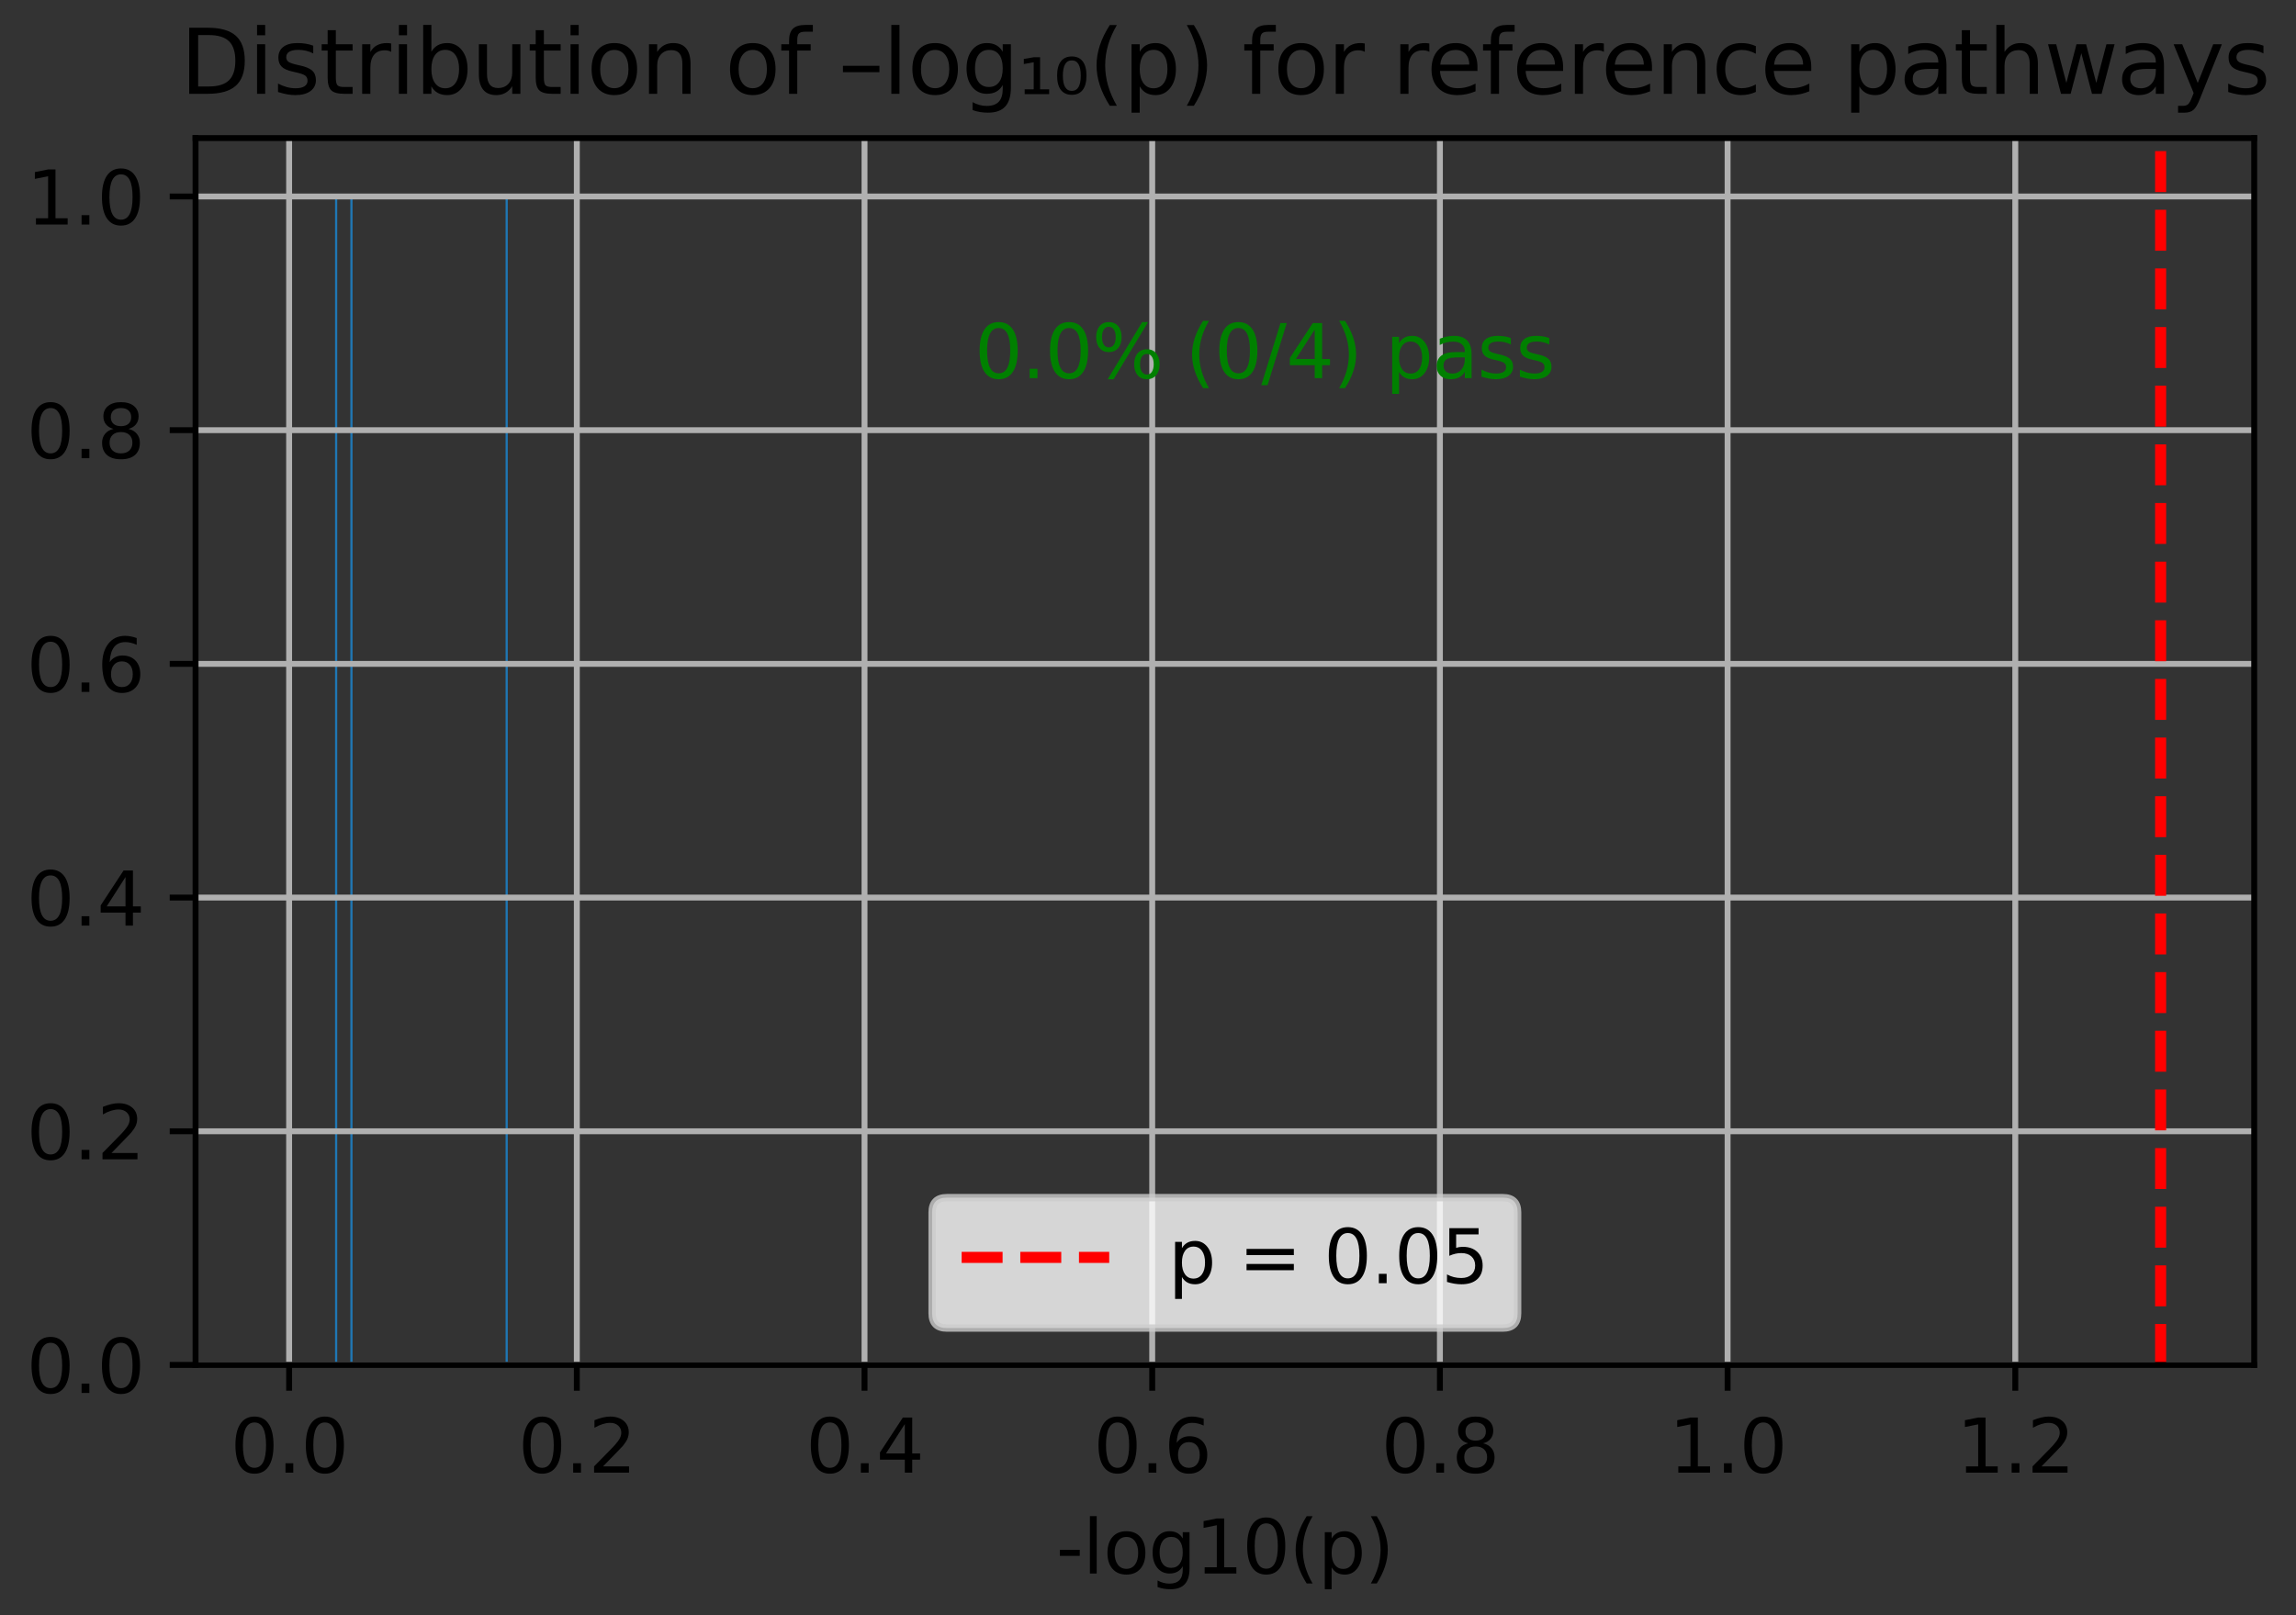 <?xml version="1.0" encoding="utf-8" standalone="no"?>
<!DOCTYPE svg PUBLIC "-//W3C//DTD SVG 1.1//EN"
  "http://www.w3.org/Graphics/SVG/1.1/DTD/svg11.dtd">
<svg xmlns:xlink="http://www.w3.org/1999/xlink" width="311.168pt" height="218.994pt" viewBox="0 0 311.168 218.994" xmlns="http://www.w3.org/2000/svg" version="1.1">
 <rect x="0" y="0" width="311.168" height="218.994" fill="#333333" stroke="none"/>
 <defs>
  <style type="text/css">*{stroke-linejoin: round; stroke-linecap: butt}</style>
 </defs>
 <g id="figure_1">
  <g id="patch_1">
   <path d="M 0 218.994 
L 311.168 218.994 
L 311.168 0 
L 0 0 
L 0 218.994 
z
" style="fill: none"/>
  </g>
  <g id="axes_1">
   <g id="patch_2">
    <path d="M 26.503 185.038 
L 305.503 185.038 
L 305.503 18.718 
L 26.503 18.718 
L 26.503 185.038 
z
" style="fill: none"/>
   </g>
   <g id="patch_3">
    <path d="M 39.185 185.038 
L 39.481 185.038 
L 39.481 26.638 
L 39.185 26.638 
z
" clip-path="url(#p45708031c5)" style="fill: #1f77b4"/>
   </g>
   <g id="patch_4">
    <path d="M 39.481 185.038 
L 39.778 185.038 
L 39.778 185.038 
L 39.481 185.038 
z
" clip-path="url(#p45708031c5)" style="fill: #1f77b4"/>
   </g>
   <g id="patch_5">
    <path d="M 39.778 185.038 
L 40.074 185.038 
L 40.074 185.038 
L 39.778 185.038 
z
" clip-path="url(#p45708031c5)" style="fill: #1f77b4"/>
   </g>
   <g id="patch_6">
    <path d="M 40.074 185.038 
L 40.37 185.038 
L 40.37 185.038 
L 40.074 185.038 
z
" clip-path="url(#p45708031c5)" style="fill: #1f77b4"/>
   </g>
   <g id="patch_7">
    <path d="M 40.37 185.038 
L 40.667 185.038 
L 40.667 185.038 
L 40.37 185.038 
z
" clip-path="url(#p45708031c5)" style="fill: #1f77b4"/>
   </g>
   <g id="patch_8">
    <path d="M 40.667 185.038 
L 40.963 185.038 
L 40.963 185.038 
L 40.667 185.038 
z
" clip-path="url(#p45708031c5)" style="fill: #1f77b4"/>
   </g>
   <g id="patch_9">
    <path d="M 40.963 185.038 
L 41.259 185.038 
L 41.259 185.038 
L 40.963 185.038 
z
" clip-path="url(#p45708031c5)" style="fill: #1f77b4"/>
   </g>
   <g id="patch_10">
    <path d="M 41.259 185.038 
L 41.556 185.038 
L 41.556 185.038 
L 41.259 185.038 
z
" clip-path="url(#p45708031c5)" style="fill: #1f77b4"/>
   </g>
   <g id="patch_11">
    <path d="M 41.556 185.038 
L 41.852 185.038 
L 41.852 185.038 
L 41.556 185.038 
z
" clip-path="url(#p45708031c5)" style="fill: #1f77b4"/>
   </g>
   <g id="patch_12">
    <path d="M 41.852 185.038 
L 42.148 185.038 
L 42.148 185.038 
L 41.852 185.038 
z
" clip-path="url(#p45708031c5)" style="fill: #1f77b4"/>
   </g>
   <g id="patch_13">
    <path d="M 42.148 185.038 
L 42.445 185.038 
L 42.445 185.038 
L 42.148 185.038 
z
" clip-path="url(#p45708031c5)" style="fill: #1f77b4"/>
   </g>
   <g id="patch_14">
    <path d="M 42.445 185.038 
L 42.741 185.038 
L 42.741 185.038 
L 42.445 185.038 
z
" clip-path="url(#p45708031c5)" style="fill: #1f77b4"/>
   </g>
   <g id="patch_15">
    <path d="M 42.741 185.038 
L 43.037 185.038 
L 43.037 185.038 
L 42.741 185.038 
z
" clip-path="url(#p45708031c5)" style="fill: #1f77b4"/>
   </g>
   <g id="patch_16">
    <path d="M 43.037 185.038 
L 43.333 185.038 
L 43.333 185.038 
L 43.037 185.038 
z
" clip-path="url(#p45708031c5)" style="fill: #1f77b4"/>
   </g>
   <g id="patch_17">
    <path d="M 43.333 185.038 
L 43.63 185.038 
L 43.63 185.038 
L 43.333 185.038 
z
" clip-path="url(#p45708031c5)" style="fill: #1f77b4"/>
   </g>
   <g id="patch_18">
    <path d="M 43.63 185.038 
L 43.926 185.038 
L 43.926 185.038 
L 43.63 185.038 
z
" clip-path="url(#p45708031c5)" style="fill: #1f77b4"/>
   </g>
   <g id="patch_19">
    <path d="M 43.926 185.038 
L 44.222 185.038 
L 44.222 185.038 
L 43.926 185.038 
z
" clip-path="url(#p45708031c5)" style="fill: #1f77b4"/>
   </g>
   <g id="patch_20">
    <path d="M 44.222 185.038 
L 44.519 185.038 
L 44.519 185.038 
L 44.222 185.038 
z
" clip-path="url(#p45708031c5)" style="fill: #1f77b4"/>
   </g>
   <g id="patch_21">
    <path d="M 44.519 185.038 
L 44.815 185.038 
L 44.815 185.038 
L 44.519 185.038 
z
" clip-path="url(#p45708031c5)" style="fill: #1f77b4"/>
   </g>
   <g id="patch_22">
    <path d="M 44.815 185.038 
L 45.111 185.038 
L 45.111 185.038 
L 44.815 185.038 
z
" clip-path="url(#p45708031c5)" style="fill: #1f77b4"/>
   </g>
   <g id="patch_23">
    <path d="M 45.111 185.038 
L 45.408 185.038 
L 45.408 185.038 
L 45.111 185.038 
z
" clip-path="url(#p45708031c5)" style="fill: #1f77b4"/>
   </g>
   <g id="patch_24">
    <path d="M 45.408 185.038 
L 45.704 185.038 
L 45.704 26.638 
L 45.408 26.638 
z
" clip-path="url(#p45708031c5)" style="fill: #1f77b4"/>
   </g>
   <g id="patch_25">
    <path d="M 45.704 185.038 
L 46 185.038 
L 46 185.038 
L 45.704 185.038 
z
" clip-path="url(#p45708031c5)" style="fill: #1f77b4"/>
   </g>
   <g id="patch_26">
    <path d="M 46 185.038 
L 46.297 185.038 
L 46.297 185.038 
L 46 185.038 
z
" clip-path="url(#p45708031c5)" style="fill: #1f77b4"/>
   </g>
   <g id="patch_27">
    <path d="M 46.297 185.038 
L 46.593 185.038 
L 46.593 185.038 
L 46.297 185.038 
z
" clip-path="url(#p45708031c5)" style="fill: #1f77b4"/>
   </g>
   <g id="patch_28">
    <path d="M 46.593 185.038 
L 46.889 185.038 
L 46.889 185.038 
L 46.593 185.038 
z
" clip-path="url(#p45708031c5)" style="fill: #1f77b4"/>
   </g>
   <g id="patch_29">
    <path d="M 46.889 185.038 
L 47.186 185.038 
L 47.186 185.038 
L 46.889 185.038 
z
" clip-path="url(#p45708031c5)" style="fill: #1f77b4"/>
   </g>
   <g id="patch_30">
    <path d="M 47.186 185.038 
L 47.482 185.038 
L 47.482 185.038 
L 47.186 185.038 
z
" clip-path="url(#p45708031c5)" style="fill: #1f77b4"/>
   </g>
   <g id="patch_31">
    <path d="M 47.482 185.038 
L 47.778 185.038 
L 47.778 26.638 
L 47.482 26.638 
z
" clip-path="url(#p45708031c5)" style="fill: #1f77b4"/>
   </g>
   <g id="patch_32">
    <path d="M 47.778 185.038 
L 48.075 185.038 
L 48.075 185.038 
L 47.778 185.038 
z
" clip-path="url(#p45708031c5)" style="fill: #1f77b4"/>
   </g>
   <g id="patch_33">
    <path d="M 48.075 185.038 
L 48.371 185.038 
L 48.371 185.038 
L 48.075 185.038 
z
" clip-path="url(#p45708031c5)" style="fill: #1f77b4"/>
   </g>
   <g id="patch_34">
    <path d="M 48.371 185.038 
L 48.667 185.038 
L 48.667 185.038 
L 48.371 185.038 
z
" clip-path="url(#p45708031c5)" style="fill: #1f77b4"/>
   </g>
   <g id="patch_35">
    <path d="M 48.667 185.038 
L 48.964 185.038 
L 48.964 185.038 
L 48.667 185.038 
z
" clip-path="url(#p45708031c5)" style="fill: #1f77b4"/>
   </g>
   <g id="patch_36">
    <path d="M 48.964 185.038 
L 49.26 185.038 
L 49.26 185.038 
L 48.964 185.038 
z
" clip-path="url(#p45708031c5)" style="fill: #1f77b4"/>
   </g>
   <g id="patch_37">
    <path d="M 49.26 185.038 
L 49.556 185.038 
L 49.556 185.038 
L 49.26 185.038 
z
" clip-path="url(#p45708031c5)" style="fill: #1f77b4"/>
   </g>
   <g id="patch_38">
    <path d="M 49.556 185.038 
L 49.853 185.038 
L 49.853 185.038 
L 49.556 185.038 
z
" clip-path="url(#p45708031c5)" style="fill: #1f77b4"/>
   </g>
   <g id="patch_39">
    <path d="M 49.853 185.038 
L 50.149 185.038 
L 50.149 185.038 
L 49.853 185.038 
z
" clip-path="url(#p45708031c5)" style="fill: #1f77b4"/>
   </g>
   <g id="patch_40">
    <path d="M 50.149 185.038 
L 50.445 185.038 
L 50.445 185.038 
L 50.149 185.038 
z
" clip-path="url(#p45708031c5)" style="fill: #1f77b4"/>
   </g>
   <g id="patch_41">
    <path d="M 50.445 185.038 
L 50.742 185.038 
L 50.742 185.038 
L 50.445 185.038 
z
" clip-path="url(#p45708031c5)" style="fill: #1f77b4"/>
   </g>
   <g id="patch_42">
    <path d="M 50.742 185.038 
L 51.038 185.038 
L 51.038 185.038 
L 50.742 185.038 
z
" clip-path="url(#p45708031c5)" style="fill: #1f77b4"/>
   </g>
   <g id="patch_43">
    <path d="M 51.038 185.038 
L 51.334 185.038 
L 51.334 185.038 
L 51.038 185.038 
z
" clip-path="url(#p45708031c5)" style="fill: #1f77b4"/>
   </g>
   <g id="patch_44">
    <path d="M 51.334 185.038 
L 51.631 185.038 
L 51.631 185.038 
L 51.334 185.038 
z
" clip-path="url(#p45708031c5)" style="fill: #1f77b4"/>
   </g>
   <g id="patch_45">
    <path d="M 51.631 185.038 
L 51.927 185.038 
L 51.927 185.038 
L 51.631 185.038 
z
" clip-path="url(#p45708031c5)" style="fill: #1f77b4"/>
   </g>
   <g id="patch_46">
    <path d="M 51.927 185.038 
L 52.223 185.038 
L 52.223 185.038 
L 51.927 185.038 
z
" clip-path="url(#p45708031c5)" style="fill: #1f77b4"/>
   </g>
   <g id="patch_47">
    <path d="M 52.223 185.038 
L 52.52 185.038 
L 52.52 185.038 
L 52.223 185.038 
z
" clip-path="url(#p45708031c5)" style="fill: #1f77b4"/>
   </g>
   <g id="patch_48">
    <path d="M 52.52 185.038 
L 52.816 185.038 
L 52.816 185.038 
L 52.52 185.038 
z
" clip-path="url(#p45708031c5)" style="fill: #1f77b4"/>
   </g>
   <g id="patch_49">
    <path d="M 52.816 185.038 
L 53.112 185.038 
L 53.112 185.038 
L 52.816 185.038 
z
" clip-path="url(#p45708031c5)" style="fill: #1f77b4"/>
   </g>
   <g id="patch_50">
    <path d="M 53.112 185.038 
L 53.409 185.038 
L 53.409 185.038 
L 53.112 185.038 
z
" clip-path="url(#p45708031c5)" style="fill: #1f77b4"/>
   </g>
   <g id="patch_51">
    <path d="M 53.409 185.038 
L 53.705 185.038 
L 53.705 185.038 
L 53.409 185.038 
z
" clip-path="url(#p45708031c5)" style="fill: #1f77b4"/>
   </g>
   <g id="patch_52">
    <path d="M 53.705 185.038 
L 54.001 185.038 
L 54.001 185.038 
L 53.705 185.038 
z
" clip-path="url(#p45708031c5)" style="fill: #1f77b4"/>
   </g>
   <g id="patch_53">
    <path d="M 54.001 185.038 
L 54.298 185.038 
L 54.298 185.038 
L 54.001 185.038 
z
" clip-path="url(#p45708031c5)" style="fill: #1f77b4"/>
   </g>
   <g id="patch_54">
    <path d="M 54.298 185.038 
L 54.594 185.038 
L 54.594 185.038 
L 54.298 185.038 
z
" clip-path="url(#p45708031c5)" style="fill: #1f77b4"/>
   </g>
   <g id="patch_55">
    <path d="M 54.594 185.038 
L 54.89 185.038 
L 54.89 185.038 
L 54.594 185.038 
z
" clip-path="url(#p45708031c5)" style="fill: #1f77b4"/>
   </g>
   <g id="patch_56">
    <path d="M 54.89 185.038 
L 55.186 185.038 
L 55.186 185.038 
L 54.89 185.038 
z
" clip-path="url(#p45708031c5)" style="fill: #1f77b4"/>
   </g>
   <g id="patch_57">
    <path d="M 55.186 185.038 
L 55.483 185.038 
L 55.483 185.038 
L 55.186 185.038 
z
" clip-path="url(#p45708031c5)" style="fill: #1f77b4"/>
   </g>
   <g id="patch_58">
    <path d="M 55.483 185.038 
L 55.779 185.038 
L 55.779 185.038 
L 55.483 185.038 
z
" clip-path="url(#p45708031c5)" style="fill: #1f77b4"/>
   </g>
   <g id="patch_59">
    <path d="M 55.779 185.038 
L 56.075 185.038 
L 56.075 185.038 
L 55.779 185.038 
z
" clip-path="url(#p45708031c5)" style="fill: #1f77b4"/>
   </g>
   <g id="patch_60">
    <path d="M 56.075 185.038 
L 56.372 185.038 
L 56.372 185.038 
L 56.075 185.038 
z
" clip-path="url(#p45708031c5)" style="fill: #1f77b4"/>
   </g>
   <g id="patch_61">
    <path d="M 56.372 185.038 
L 56.668 185.038 
L 56.668 185.038 
L 56.372 185.038 
z
" clip-path="url(#p45708031c5)" style="fill: #1f77b4"/>
   </g>
   <g id="patch_62">
    <path d="M 56.668 185.038 
L 56.964 185.038 
L 56.964 185.038 
L 56.668 185.038 
z
" clip-path="url(#p45708031c5)" style="fill: #1f77b4"/>
   </g>
   <g id="patch_63">
    <path d="M 56.964 185.038 
L 57.261 185.038 
L 57.261 185.038 
L 56.964 185.038 
z
" clip-path="url(#p45708031c5)" style="fill: #1f77b4"/>
   </g>
   <g id="patch_64">
    <path d="M 57.261 185.038 
L 57.557 185.038 
L 57.557 185.038 
L 57.261 185.038 
z
" clip-path="url(#p45708031c5)" style="fill: #1f77b4"/>
   </g>
   <g id="patch_65">
    <path d="M 57.557 185.038 
L 57.853 185.038 
L 57.853 185.038 
L 57.557 185.038 
z
" clip-path="url(#p45708031c5)" style="fill: #1f77b4"/>
   </g>
   <g id="patch_66">
    <path d="M 57.853 185.038 
L 58.15 185.038 
L 58.15 185.038 
L 57.853 185.038 
z
" clip-path="url(#p45708031c5)" style="fill: #1f77b4"/>
   </g>
   <g id="patch_67">
    <path d="M 58.15 185.038 
L 58.446 185.038 
L 58.446 185.038 
L 58.15 185.038 
z
" clip-path="url(#p45708031c5)" style="fill: #1f77b4"/>
   </g>
   <g id="patch_68">
    <path d="M 58.446 185.038 
L 58.742 185.038 
L 58.742 185.038 
L 58.446 185.038 
z
" clip-path="url(#p45708031c5)" style="fill: #1f77b4"/>
   </g>
   <g id="patch_69">
    <path d="M 58.742 185.038 
L 59.039 185.038 
L 59.039 185.038 
L 58.742 185.038 
z
" clip-path="url(#p45708031c5)" style="fill: #1f77b4"/>
   </g>
   <g id="patch_70">
    <path d="M 59.039 185.038 
L 59.335 185.038 
L 59.335 185.038 
L 59.039 185.038 
z
" clip-path="url(#p45708031c5)" style="fill: #1f77b4"/>
   </g>
   <g id="patch_71">
    <path d="M 59.335 185.038 
L 59.631 185.038 
L 59.631 185.038 
L 59.335 185.038 
z
" clip-path="url(#p45708031c5)" style="fill: #1f77b4"/>
   </g>
   <g id="patch_72">
    <path d="M 59.631 185.038 
L 59.928 185.038 
L 59.928 185.038 
L 59.631 185.038 
z
" clip-path="url(#p45708031c5)" style="fill: #1f77b4"/>
   </g>
   <g id="patch_73">
    <path d="M 59.928 185.038 
L 60.224 185.038 
L 60.224 185.038 
L 59.928 185.038 
z
" clip-path="url(#p45708031c5)" style="fill: #1f77b4"/>
   </g>
   <g id="patch_74">
    <path d="M 60.224 185.038 
L 60.52 185.038 
L 60.52 185.038 
L 60.224 185.038 
z
" clip-path="url(#p45708031c5)" style="fill: #1f77b4"/>
   </g>
   <g id="patch_75">
    <path d="M 60.52 185.038 
L 60.817 185.038 
L 60.817 185.038 
L 60.52 185.038 
z
" clip-path="url(#p45708031c5)" style="fill: #1f77b4"/>
   </g>
   <g id="patch_76">
    <path d="M 60.817 185.038 
L 61.113 185.038 
L 61.113 185.038 
L 60.817 185.038 
z
" clip-path="url(#p45708031c5)" style="fill: #1f77b4"/>
   </g>
   <g id="patch_77">
    <path d="M 61.113 185.038 
L 61.409 185.038 
L 61.409 185.038 
L 61.113 185.038 
z
" clip-path="url(#p45708031c5)" style="fill: #1f77b4"/>
   </g>
   <g id="patch_78">
    <path d="M 61.409 185.038 
L 61.706 185.038 
L 61.706 185.038 
L 61.409 185.038 
z
" clip-path="url(#p45708031c5)" style="fill: #1f77b4"/>
   </g>
   <g id="patch_79">
    <path d="M 61.706 185.038 
L 62.002 185.038 
L 62.002 185.038 
L 61.706 185.038 
z
" clip-path="url(#p45708031c5)" style="fill: #1f77b4"/>
   </g>
   <g id="patch_80">
    <path d="M 62.002 185.038 
L 62.298 185.038 
L 62.298 185.038 
L 62.002 185.038 
z
" clip-path="url(#p45708031c5)" style="fill: #1f77b4"/>
   </g>
   <g id="patch_81">
    <path d="M 62.298 185.038 
L 62.595 185.038 
L 62.595 185.038 
L 62.298 185.038 
z
" clip-path="url(#p45708031c5)" style="fill: #1f77b4"/>
   </g>
   <g id="patch_82">
    <path d="M 62.595 185.038 
L 62.891 185.038 
L 62.891 185.038 
L 62.595 185.038 
z
" clip-path="url(#p45708031c5)" style="fill: #1f77b4"/>
   </g>
   <g id="patch_83">
    <path d="M 62.891 185.038 
L 63.187 185.038 
L 63.187 185.038 
L 62.891 185.038 
z
" clip-path="url(#p45708031c5)" style="fill: #1f77b4"/>
   </g>
   <g id="patch_84">
    <path d="M 63.187 185.038 
L 63.484 185.038 
L 63.484 185.038 
L 63.187 185.038 
z
" clip-path="url(#p45708031c5)" style="fill: #1f77b4"/>
   </g>
   <g id="patch_85">
    <path d="M 63.484 185.038 
L 63.78 185.038 
L 63.78 185.038 
L 63.484 185.038 
z
" clip-path="url(#p45708031c5)" style="fill: #1f77b4"/>
   </g>
   <g id="patch_86">
    <path d="M 63.78 185.038 
L 64.076 185.038 
L 64.076 185.038 
L 63.78 185.038 
z
" clip-path="url(#p45708031c5)" style="fill: #1f77b4"/>
   </g>
   <g id="patch_87">
    <path d="M 64.076 185.038 
L 64.373 185.038 
L 64.373 185.038 
L 64.076 185.038 
z
" clip-path="url(#p45708031c5)" style="fill: #1f77b4"/>
   </g>
   <g id="patch_88">
    <path d="M 64.373 185.038 
L 64.669 185.038 
L 64.669 185.038 
L 64.373 185.038 
z
" clip-path="url(#p45708031c5)" style="fill: #1f77b4"/>
   </g>
   <g id="patch_89">
    <path d="M 64.669 185.038 
L 64.965 185.038 
L 64.965 185.038 
L 64.669 185.038 
z
" clip-path="url(#p45708031c5)" style="fill: #1f77b4"/>
   </g>
   <g id="patch_90">
    <path d="M 64.965 185.038 
L 65.262 185.038 
L 65.262 185.038 
L 64.965 185.038 
z
" clip-path="url(#p45708031c5)" style="fill: #1f77b4"/>
   </g>
   <g id="patch_91">
    <path d="M 65.262 185.038 
L 65.558 185.038 
L 65.558 185.038 
L 65.262 185.038 
z
" clip-path="url(#p45708031c5)" style="fill: #1f77b4"/>
   </g>
   <g id="patch_92">
    <path d="M 65.558 185.038 
L 65.854 185.038 
L 65.854 185.038 
L 65.558 185.038 
z
" clip-path="url(#p45708031c5)" style="fill: #1f77b4"/>
   </g>
   <g id="patch_93">
    <path d="M 65.854 185.038 
L 66.15 185.038 
L 66.15 185.038 
L 65.854 185.038 
z
" clip-path="url(#p45708031c5)" style="fill: #1f77b4"/>
   </g>
   <g id="patch_94">
    <path d="M 66.15 185.038 
L 66.447 185.038 
L 66.447 185.038 
L 66.15 185.038 
z
" clip-path="url(#p45708031c5)" style="fill: #1f77b4"/>
   </g>
   <g id="patch_95">
    <path d="M 66.447 185.038 
L 66.743 185.038 
L 66.743 185.038 
L 66.447 185.038 
z
" clip-path="url(#p45708031c5)" style="fill: #1f77b4"/>
   </g>
   <g id="patch_96">
    <path d="M 66.743 185.038 
L 67.039 185.038 
L 67.039 185.038 
L 66.743 185.038 
z
" clip-path="url(#p45708031c5)" style="fill: #1f77b4"/>
   </g>
   <g id="patch_97">
    <path d="M 67.039 185.038 
L 67.336 185.038 
L 67.336 185.038 
L 67.039 185.038 
z
" clip-path="url(#p45708031c5)" style="fill: #1f77b4"/>
   </g>
   <g id="patch_98">
    <path d="M 67.336 185.038 
L 67.632 185.038 
L 67.632 185.038 
L 67.336 185.038 
z
" clip-path="url(#p45708031c5)" style="fill: #1f77b4"/>
   </g>
   <g id="patch_99">
    <path d="M 67.632 185.038 
L 67.928 185.038 
L 67.928 185.038 
L 67.632 185.038 
z
" clip-path="url(#p45708031c5)" style="fill: #1f77b4"/>
   </g>
   <g id="patch_100">
    <path d="M 67.928 185.038 
L 68.225 185.038 
L 68.225 185.038 
L 67.928 185.038 
z
" clip-path="url(#p45708031c5)" style="fill: #1f77b4"/>
   </g>
   <g id="patch_101">
    <path d="M 68.225 185.038 
L 68.521 185.038 
L 68.521 185.038 
L 68.225 185.038 
z
" clip-path="url(#p45708031c5)" style="fill: #1f77b4"/>
   </g>
   <g id="patch_102">
    <path d="M 68.521 185.038 
L 68.817 185.038 
L 68.817 26.638 
L 68.521 26.638 
z
" clip-path="url(#p45708031c5)" style="fill: #1f77b4"/>
   </g>
   <g id="matplotlib.axis_1">
    <g id="xtick_1">
     <g id="line2d_1">
      <path d="M 39.185 185.038 
L 39.185 18.718 
" clip-path="url(#p45708031c5)" style="fill: none; stroke: #b0b0b0; stroke-width: 0.8; stroke-linecap: square"/>
     </g>
     <g id="line2d_2">
      <defs>
       <path id="m2aeea792b6" d="M 0 0 
L 0 3.5 
" style="stroke: #000000; stroke-width: 0.8"/>
      </defs>
      <g>
       <use xlink:href="#m2aeea792b6" x="39.185" y="185.038" style="stroke: #000000; stroke-width: 0.8"/>
      </g>
     </g>
     <g id="text_1">
      <!-- 0.0 -->
      <g transform="translate(31.233 199.637) scale(0.1 -0.1)">
       <defs>
        <path id="DejaVuSans-30" d="M 2034 4250 
Q 1547 4250 1301 3770 
Q 1056 3291 1056 2328 
Q 1056 1369 1301 889 
Q 1547 409 2034 409 
Q 2525 409 2770 889 
Q 3016 1369 3016 2328 
Q 3016 3291 2770 3770 
Q 2525 4250 2034 4250 
z
M 2034 4750 
Q 2819 4750 3233 4129 
Q 3647 3509 3647 2328 
Q 3647 1150 3233 529 
Q 2819 -91 2034 -91 
Q 1250 -91 836 529 
Q 422 1150 422 2328 
Q 422 3509 836 4129 
Q 1250 4750 2034 4750 
z
" transform="scale(0.016)"/>
        <path id="DejaVuSans-2e" d="M 684 794 
L 1344 794 
L 1344 0 
L 684 0 
L 684 794 
z
" transform="scale(0.016)"/>
       </defs>
       <use xlink:href="#DejaVuSans-30"/>
       <use xlink:href="#DejaVuSans-2e" transform="translate(63.623 0)"/>
       <use xlink:href="#DejaVuSans-30" transform="translate(95.41 0)"/>
      </g>
     </g>
    </g>
    <g id="xtick_2">
     <g id="line2d_3">
      <path d="M 78.175 185.038 
L 78.175 18.718 
" clip-path="url(#p45708031c5)" style="fill: none; stroke: #b0b0b0; stroke-width: 0.8; stroke-linecap: square"/>
     </g>
     <g id="line2d_4">
      <g>
       <use xlink:href="#m2aeea792b6" x="78.175" y="185.038" style="stroke: #000000; stroke-width: 0.8"/>
      </g>
     </g>
     <g id="text_2">
      <!-- 0.2 -->
      <g transform="translate(70.223 199.637) scale(0.1 -0.1)">
       <defs>
        <path id="DejaVuSans-32" d="M 1228 531 
L 3431 531 
L 3431 0 
L 469 0 
L 469 531 
Q 828 903 1448 1529 
Q 2069 2156 2228 2338 
Q 2531 2678 2651 2914 
Q 2772 3150 2772 3378 
Q 2772 3750 2511 3984 
Q 2250 4219 1831 4219 
Q 1534 4219 1204 4116 
Q 875 4013 500 3803 
L 500 4441 
Q 881 4594 1212 4672 
Q 1544 4750 1819 4750 
Q 2544 4750 2975 4387 
Q 3406 4025 3406 3419 
Q 3406 3131 3298 2873 
Q 3191 2616 2906 2266 
Q 2828 2175 2409 1742 
Q 1991 1309 1228 531 
z
" transform="scale(0.016)"/>
       </defs>
       <use xlink:href="#DejaVuSans-30"/>
       <use xlink:href="#DejaVuSans-2e" transform="translate(63.623 0)"/>
       <use xlink:href="#DejaVuSans-32" transform="translate(95.41 0)"/>
      </g>
     </g>
    </g>
    <g id="xtick_3">
     <g id="line2d_5">
      <path d="M 117.165 185.038 
L 117.165 18.718 
" clip-path="url(#p45708031c5)" style="fill: none; stroke: #b0b0b0; stroke-width: 0.8; stroke-linecap: square"/>
     </g>
     <g id="line2d_6">
      <g>
       <use xlink:href="#m2aeea792b6" x="117.165" y="185.038" style="stroke: #000000; stroke-width: 0.8"/>
      </g>
     </g>
     <g id="text_3">
      <!-- 0.4 -->
      <g transform="translate(109.214 199.637) scale(0.1 -0.1)">
       <defs>
        <path id="DejaVuSans-34" d="M 2419 4116 
L 825 1625 
L 2419 1625 
L 2419 4116 
z
M 2253 4666 
L 3047 4666 
L 3047 1625 
L 3713 1625 
L 3713 1100 
L 3047 1100 
L 3047 0 
L 2419 0 
L 2419 1100 
L 313 1100 
L 313 1709 
L 2253 4666 
z
" transform="scale(0.016)"/>
       </defs>
       <use xlink:href="#DejaVuSans-30"/>
       <use xlink:href="#DejaVuSans-2e" transform="translate(63.623 0)"/>
       <use xlink:href="#DejaVuSans-34" transform="translate(95.41 0)"/>
      </g>
     </g>
    </g>
    <g id="xtick_4">
     <g id="line2d_7">
      <path d="M 156.155 185.038 
L 156.155 18.718 
" clip-path="url(#p45708031c5)" style="fill: none; stroke: #b0b0b0; stroke-width: 0.8; stroke-linecap: square"/>
     </g>
     <g id="line2d_8">
      <g>
       <use xlink:href="#m2aeea792b6" x="156.155" y="185.038" style="stroke: #000000; stroke-width: 0.8"/>
      </g>
     </g>
     <g id="text_4">
      <!-- 0.6 -->
      <g transform="translate(148.204 199.637) scale(0.1 -0.1)">
       <defs>
        <path id="DejaVuSans-36" d="M 2113 2584 
Q 1688 2584 1439 2293 
Q 1191 2003 1191 1497 
Q 1191 994 1439 701 
Q 1688 409 2113 409 
Q 2538 409 2786 701 
Q 3034 994 3034 1497 
Q 3034 2003 2786 2293 
Q 2538 2584 2113 2584 
z
M 3366 4563 
L 3366 3988 
Q 3128 4100 2886 4159 
Q 2644 4219 2406 4219 
Q 1781 4219 1451 3797 
Q 1122 3375 1075 2522 
Q 1259 2794 1537 2939 
Q 1816 3084 2150 3084 
Q 2853 3084 3261 2657 
Q 3669 2231 3669 1497 
Q 3669 778 3244 343 
Q 2819 -91 2113 -91 
Q 1303 -91 875 529 
Q 447 1150 447 2328 
Q 447 3434 972 4092 
Q 1497 4750 2381 4750 
Q 2619 4750 2861 4703 
Q 3103 4656 3366 4563 
z
" transform="scale(0.016)"/>
       </defs>
       <use xlink:href="#DejaVuSans-30"/>
       <use xlink:href="#DejaVuSans-2e" transform="translate(63.623 0)"/>
       <use xlink:href="#DejaVuSans-36" transform="translate(95.41 0)"/>
      </g>
     </g>
    </g>
    <g id="xtick_5">
     <g id="line2d_9">
      <path d="M 195.145 185.038 
L 195.145 18.718 
" clip-path="url(#p45708031c5)" style="fill: none; stroke: #b0b0b0; stroke-width: 0.8; stroke-linecap: square"/>
     </g>
     <g id="line2d_10">
      <g>
       <use xlink:href="#m2aeea792b6" x="195.145" y="185.038" style="stroke: #000000; stroke-width: 0.8"/>
      </g>
     </g>
     <g id="text_5">
      <!-- 0.8 -->
      <g transform="translate(187.194 199.637) scale(0.1 -0.1)">
       <defs>
        <path id="DejaVuSans-38" d="M 2034 2216 
Q 1584 2216 1326 1975 
Q 1069 1734 1069 1313 
Q 1069 891 1326 650 
Q 1584 409 2034 409 
Q 2484 409 2743 651 
Q 3003 894 3003 1313 
Q 3003 1734 2745 1975 
Q 2488 2216 2034 2216 
z
M 1403 2484 
Q 997 2584 770 2862 
Q 544 3141 544 3541 
Q 544 4100 942 4425 
Q 1341 4750 2034 4750 
Q 2731 4750 3128 4425 
Q 3525 4100 3525 3541 
Q 3525 3141 3298 2862 
Q 3072 2584 2669 2484 
Q 3125 2378 3379 2068 
Q 3634 1759 3634 1313 
Q 3634 634 3220 271 
Q 2806 -91 2034 -91 
Q 1263 -91 848 271 
Q 434 634 434 1313 
Q 434 1759 690 2068 
Q 947 2378 1403 2484 
z
M 1172 3481 
Q 1172 3119 1398 2916 
Q 1625 2713 2034 2713 
Q 2441 2713 2670 2916 
Q 2900 3119 2900 3481 
Q 2900 3844 2670 4047 
Q 2441 4250 2034 4250 
Q 1625 4250 1398 4047 
Q 1172 3844 1172 3481 
z
" transform="scale(0.016)"/>
       </defs>
       <use xlink:href="#DejaVuSans-30"/>
       <use xlink:href="#DejaVuSans-2e" transform="translate(63.623 0)"/>
       <use xlink:href="#DejaVuSans-38" transform="translate(95.41 0)"/>
      </g>
     </g>
    </g>
    <g id="xtick_6">
     <g id="line2d_11">
      <path d="M 234.135 185.038 
L 234.135 18.718 
" clip-path="url(#p45708031c5)" style="fill: none; stroke: #b0b0b0; stroke-width: 0.8; stroke-linecap: square"/>
     </g>
     <g id="line2d_12">
      <g>
       <use xlink:href="#m2aeea792b6" x="234.135" y="185.038" style="stroke: #000000; stroke-width: 0.8"/>
      </g>
     </g>
     <g id="text_6">
      <!-- 1.0 -->
      <g transform="translate(226.184 199.637) scale(0.1 -0.1)">
       <defs>
        <path id="DejaVuSans-31" d="M 794 531 
L 1825 531 
L 1825 4091 
L 703 3866 
L 703 4441 
L 1819 4666 
L 2450 4666 
L 2450 531 
L 3481 531 
L 3481 0 
L 794 0 
L 794 531 
z
" transform="scale(0.016)"/>
       </defs>
       <use xlink:href="#DejaVuSans-31"/>
       <use xlink:href="#DejaVuSans-2e" transform="translate(63.623 0)"/>
       <use xlink:href="#DejaVuSans-30" transform="translate(95.41 0)"/>
      </g>
     </g>
    </g>
    <g id="xtick_7">
     <g id="line2d_13">
      <path d="M 273.125 185.038 
L 273.125 18.718 
" clip-path="url(#p45708031c5)" style="fill: none; stroke: #b0b0b0; stroke-width: 0.8; stroke-linecap: square"/>
     </g>
     <g id="line2d_14">
      <g>
       <use xlink:href="#m2aeea792b6" x="273.125" y="185.038" style="stroke: #000000; stroke-width: 0.8"/>
      </g>
     </g>
     <g id="text_7">
      <!-- 1.2 -->
      <g transform="translate(265.174 199.637) scale(0.1 -0.1)">
       <use xlink:href="#DejaVuSans-31"/>
       <use xlink:href="#DejaVuSans-2e" transform="translate(63.623 0)"/>
       <use xlink:href="#DejaVuSans-32" transform="translate(95.41 0)"/>
      </g>
     </g>
    </g>
    <g id="text_8">
     <!-- -log10(p) -->
     <g transform="translate(143.138 213.315) scale(0.1 -0.1)">
      <defs>
       <path id="DejaVuSans-2d" d="M 313 2009 
L 1997 2009 
L 1997 1497 
L 313 1497 
L 313 2009 
z
" transform="scale(0.016)"/>
       <path id="DejaVuSans-6c" d="M 603 4863 
L 1178 4863 
L 1178 0 
L 603 0 
L 603 4863 
z
" transform="scale(0.016)"/>
       <path id="DejaVuSans-6f" d="M 1959 3097 
Q 1497 3097 1228 2736 
Q 959 2375 959 1747 
Q 959 1119 1226 758 
Q 1494 397 1959 397 
Q 2419 397 2687 759 
Q 2956 1122 2956 1747 
Q 2956 2369 2687 2733 
Q 2419 3097 1959 3097 
z
M 1959 3584 
Q 2709 3584 3137 3096 
Q 3566 2609 3566 1747 
Q 3566 888 3137 398 
Q 2709 -91 1959 -91 
Q 1206 -91 779 398 
Q 353 888 353 1747 
Q 353 2609 779 3096 
Q 1206 3584 1959 3584 
z
" transform="scale(0.016)"/>
       <path id="DejaVuSans-67" d="M 2906 1791 
Q 2906 2416 2648 2759 
Q 2391 3103 1925 3103 
Q 1463 3103 1205 2759 
Q 947 2416 947 1791 
Q 947 1169 1205 825 
Q 1463 481 1925 481 
Q 2391 481 2648 825 
Q 2906 1169 2906 1791 
z
M 3481 434 
Q 3481 -459 3084 -895 
Q 2688 -1331 1869 -1331 
Q 1566 -1331 1297 -1286 
Q 1028 -1241 775 -1147 
L 775 -588 
Q 1028 -725 1275 -790 
Q 1522 -856 1778 -856 
Q 2344 -856 2625 -561 
Q 2906 -266 2906 331 
L 2906 616 
Q 2728 306 2450 153 
Q 2172 0 1784 0 
Q 1141 0 747 490 
Q 353 981 353 1791 
Q 353 2603 747 3093 
Q 1141 3584 1784 3584 
Q 2172 3584 2450 3431 
Q 2728 3278 2906 2969 
L 2906 3500 
L 3481 3500 
L 3481 434 
z
" transform="scale(0.016)"/>
       <path id="DejaVuSans-28" d="M 1984 4856 
Q 1566 4138 1362 3434 
Q 1159 2731 1159 2009 
Q 1159 1288 1364 580 
Q 1569 -128 1984 -844 
L 1484 -844 
Q 1016 -109 783 600 
Q 550 1309 550 2009 
Q 550 2706 781 3412 
Q 1013 4119 1484 4856 
L 1984 4856 
z
" transform="scale(0.016)"/>
       <path id="DejaVuSans-70" d="M 1159 525 
L 1159 -1331 
L 581 -1331 
L 581 3500 
L 1159 3500 
L 1159 2969 
Q 1341 3281 1617 3432 
Q 1894 3584 2278 3584 
Q 2916 3584 3314 3078 
Q 3713 2572 3713 1747 
Q 3713 922 3314 415 
Q 2916 -91 2278 -91 
Q 1894 -91 1617 61 
Q 1341 213 1159 525 
z
M 3116 1747 
Q 3116 2381 2855 2742 
Q 2594 3103 2138 3103 
Q 1681 3103 1420 2742 
Q 1159 2381 1159 1747 
Q 1159 1113 1420 752 
Q 1681 391 2138 391 
Q 2594 391 2855 752 
Q 3116 1113 3116 1747 
z
" transform="scale(0.016)"/>
       <path id="DejaVuSans-29" d="M 513 4856 
L 1013 4856 
Q 1481 4119 1714 3412 
Q 1947 2706 1947 2009 
Q 1947 1309 1714 600 
Q 1481 -109 1013 -844 
L 513 -844 
Q 928 -128 1133 580 
Q 1338 1288 1338 2009 
Q 1338 2731 1133 3434 
Q 928 4138 513 4856 
z
" transform="scale(0.016)"/>
      </defs>
      <use xlink:href="#DejaVuSans-2d"/>
      <use xlink:href="#DejaVuSans-6c" transform="translate(36.084 0)"/>
      <use xlink:href="#DejaVuSans-6f" transform="translate(63.867 0)"/>
      <use xlink:href="#DejaVuSans-67" transform="translate(125.049 0)"/>
      <use xlink:href="#DejaVuSans-31" transform="translate(188.525 0)"/>
      <use xlink:href="#DejaVuSans-30" transform="translate(252.148 0)"/>
      <use xlink:href="#DejaVuSans-28" transform="translate(315.771 0)"/>
      <use xlink:href="#DejaVuSans-70" transform="translate(354.785 0)"/>
      <use xlink:href="#DejaVuSans-29" transform="translate(418.262 0)"/>
     </g>
    </g>
   </g>
   <g id="matplotlib.axis_2">
    <g id="ytick_1">
     <g id="line2d_15">
      <path d="M 26.503 185.038 
L 305.503 185.038 
" clip-path="url(#p45708031c5)" style="fill: none; stroke: #b0b0b0; stroke-width: 0.8; stroke-linecap: square"/>
     </g>
     <g id="line2d_16">
      <defs>
       <path id="mcf983fc411" d="M 0 0 
L -3.5 0 
" style="stroke: #000000; stroke-width: 0.8"/>
      </defs>
      <g>
       <use xlink:href="#mcf983fc411" x="26.503" y="185.038" style="stroke: #000000; stroke-width: 0.8"/>
      </g>
     </g>
     <g id="text_9">
      <!-- 0.0 -->
      <g transform="translate(3.6 188.837) scale(0.1 -0.1)">
       <use xlink:href="#DejaVuSans-30"/>
       <use xlink:href="#DejaVuSans-2e" transform="translate(63.623 0)"/>
       <use xlink:href="#DejaVuSans-30" transform="translate(95.41 0)"/>
      </g>
     </g>
    </g>
    <g id="ytick_2">
     <g id="line2d_17">
      <path d="M 26.503 153.358 
L 305.503 153.358 
" clip-path="url(#p45708031c5)" style="fill: none; stroke: #b0b0b0; stroke-width: 0.8; stroke-linecap: square"/>
     </g>
     <g id="line2d_18">
      <g>
       <use xlink:href="#mcf983fc411" x="26.503" y="153.358" style="stroke: #000000; stroke-width: 0.8"/>
      </g>
     </g>
     <g id="text_10">
      <!-- 0.2 -->
      <g transform="translate(3.6 157.157) scale(0.1 -0.1)">
       <use xlink:href="#DejaVuSans-30"/>
       <use xlink:href="#DejaVuSans-2e" transform="translate(63.623 0)"/>
       <use xlink:href="#DejaVuSans-32" transform="translate(95.41 0)"/>
      </g>
     </g>
    </g>
    <g id="ytick_3">
     <g id="line2d_19">
      <path d="M 26.503 121.678 
L 305.503 121.678 
" clip-path="url(#p45708031c5)" style="fill: none; stroke: #b0b0b0; stroke-width: 0.8; stroke-linecap: square"/>
     </g>
     <g id="line2d_20">
      <g>
       <use xlink:href="#mcf983fc411" x="26.503" y="121.678" style="stroke: #000000; stroke-width: 0.8"/>
      </g>
     </g>
     <g id="text_11">
      <!-- 0.4 -->
      <g transform="translate(3.6 125.477) scale(0.1 -0.1)">
       <use xlink:href="#DejaVuSans-30"/>
       <use xlink:href="#DejaVuSans-2e" transform="translate(63.623 0)"/>
       <use xlink:href="#DejaVuSans-34" transform="translate(95.41 0)"/>
      </g>
     </g>
    </g>
    <g id="ytick_4">
     <g id="line2d_21">
      <path d="M 26.503 89.998 
L 305.503 89.998 
" clip-path="url(#p45708031c5)" style="fill: none; stroke: #b0b0b0; stroke-width: 0.8; stroke-linecap: square"/>
     </g>
     <g id="line2d_22">
      <g>
       <use xlink:href="#mcf983fc411" x="26.503" y="89.998" style="stroke: #000000; stroke-width: 0.8"/>
      </g>
     </g>
     <g id="text_12">
      <!-- 0.6 -->
      <g transform="translate(3.6 93.797) scale(0.1 -0.1)">
       <use xlink:href="#DejaVuSans-30"/>
       <use xlink:href="#DejaVuSans-2e" transform="translate(63.623 0)"/>
       <use xlink:href="#DejaVuSans-36" transform="translate(95.41 0)"/>
      </g>
     </g>
    </g>
    <g id="ytick_5">
     <g id="line2d_23">
      <path d="M 26.503 58.318 
L 305.503 58.318 
" clip-path="url(#p45708031c5)" style="fill: none; stroke: #b0b0b0; stroke-width: 0.8; stroke-linecap: square"/>
     </g>
     <g id="line2d_24">
      <g>
       <use xlink:href="#mcf983fc411" x="26.503" y="58.318" style="stroke: #000000; stroke-width: 0.8"/>
      </g>
     </g>
     <g id="text_13">
      <!-- 0.8 -->
      <g transform="translate(3.6 62.117) scale(0.1 -0.1)">
       <use xlink:href="#DejaVuSans-30"/>
       <use xlink:href="#DejaVuSans-2e" transform="translate(63.623 0)"/>
       <use xlink:href="#DejaVuSans-38" transform="translate(95.41 0)"/>
      </g>
     </g>
    </g>
    <g id="ytick_6">
     <g id="line2d_25">
      <path d="M 26.503 26.638 
L 305.503 26.638 
" clip-path="url(#p45708031c5)" style="fill: none; stroke: #b0b0b0; stroke-width: 0.8; stroke-linecap: square"/>
     </g>
     <g id="line2d_26">
      <g>
       <use xlink:href="#mcf983fc411" x="26.503" y="26.638" style="stroke: #000000; stroke-width: 0.8"/>
      </g>
     </g>
     <g id="text_14">
      <!-- 1.0 -->
      <g transform="translate(3.6 30.437) scale(0.1 -0.1)">
       <use xlink:href="#DejaVuSans-31"/>
       <use xlink:href="#DejaVuSans-2e" transform="translate(63.623 0)"/>
       <use xlink:href="#DejaVuSans-30" transform="translate(95.41 0)"/>
      </g>
     </g>
    </g>
   </g>
   <g id="line2d_27">
    <path d="M 292.821 185.038 
L 292.821 18.718 
" clip-path="url(#p45708031c5)" style="fill: none; stroke-dasharray: 5.55,2.4; stroke-dashoffset: 0; stroke: #ff0000; stroke-width: 1.5"/>
   </g>
   <g id="patch_103">
    <path d="M 26.503 185.038 
L 26.503 18.718 
" style="fill: none; stroke: #000000; stroke-width: 0.8; stroke-linejoin: miter; stroke-linecap: square"/>
   </g>
   <g id="patch_104">
    <path d="M 305.503 185.038 
L 305.503 18.718 
" style="fill: none; stroke: #000000; stroke-width: 0.8; stroke-linejoin: miter; stroke-linecap: square"/>
   </g>
   <g id="patch_105">
    <path d="M 26.503 185.038 
L 305.503 185.038 
" style="fill: none; stroke: #000000; stroke-width: 0.8; stroke-linejoin: miter; stroke-linecap: square"/>
   </g>
   <g id="patch_106">
    <path d="M 26.503 18.718 
L 305.503 18.718 
" style="fill: none; stroke: #000000; stroke-width: 0.8; stroke-linejoin: miter; stroke-linecap: square"/>
   </g>
   <g id="text_15">
    <!-- 0.0% (0/4) pass -->
    <g style="fill: #008000" transform="translate(132.09 51.265) scale(0.1 -0.1)">
     <defs>
      <path id="DejaVuSans-25" d="M 4653 2053 
Q 4381 2053 4226 1822 
Q 4072 1591 4072 1178 
Q 4072 772 4226 539 
Q 4381 306 4653 306 
Q 4919 306 5073 539 
Q 5228 772 5228 1178 
Q 5228 1588 5073 1820 
Q 4919 2053 4653 2053 
z
M 4653 2450 
Q 5147 2450 5437 2106 
Q 5728 1763 5728 1178 
Q 5728 594 5436 251 
Q 5144 -91 4653 -91 
Q 4153 -91 3862 251 
Q 3572 594 3572 1178 
Q 3572 1766 3864 2108 
Q 4156 2450 4653 2450 
z
M 1428 4353 
Q 1159 4353 1004 4120 
Q 850 3888 850 3481 
Q 850 3069 1003 2837 
Q 1156 2606 1428 2606 
Q 1700 2606 1854 2837 
Q 2009 3069 2009 3481 
Q 2009 3884 1853 4118 
Q 1697 4353 1428 4353 
z
M 4250 4750 
L 4750 4750 
L 1831 -91 
L 1331 -91 
L 4250 4750 
z
M 1428 4750 
Q 1922 4750 2215 4408 
Q 2509 4066 2509 3481 
Q 2509 2891 2217 2550 
Q 1925 2209 1428 2209 
Q 931 2209 642 2551 
Q 353 2894 353 3481 
Q 353 4063 643 4406 
Q 934 4750 1428 4750 
z
" transform="scale(0.016)"/>
      <path id="DejaVuSans-20" transform="scale(0.016)"/>
      <path id="DejaVuSans-2f" d="M 1625 4666 
L 2156 4666 
L 531 -594 
L 0 -594 
L 1625 4666 
z
" transform="scale(0.016)"/>
      <path id="DejaVuSans-61" d="M 2194 1759 
Q 1497 1759 1228 1600 
Q 959 1441 959 1056 
Q 959 750 1161 570 
Q 1363 391 1709 391 
Q 2188 391 2477 730 
Q 2766 1069 2766 1631 
L 2766 1759 
L 2194 1759 
z
M 3341 1997 
L 3341 0 
L 2766 0 
L 2766 531 
Q 2569 213 2275 61 
Q 1981 -91 1556 -91 
Q 1019 -91 701 211 
Q 384 513 384 1019 
Q 384 1609 779 1909 
Q 1175 2209 1959 2209 
L 2766 2209 
L 2766 2266 
Q 2766 2663 2505 2880 
Q 2244 3097 1772 3097 
Q 1472 3097 1187 3025 
Q 903 2953 641 2809 
L 641 3341 
Q 956 3463 1253 3523 
Q 1550 3584 1831 3584 
Q 2591 3584 2966 3190 
Q 3341 2797 3341 1997 
z
" transform="scale(0.016)"/>
      <path id="DejaVuSans-73" d="M 2834 3397 
L 2834 2853 
Q 2591 2978 2328 3040 
Q 2066 3103 1784 3103 
Q 1356 3103 1142 2972 
Q 928 2841 928 2578 
Q 928 2378 1081 2264 
Q 1234 2150 1697 2047 
L 1894 2003 
Q 2506 1872 2764 1633 
Q 3022 1394 3022 966 
Q 3022 478 2636 193 
Q 2250 -91 1575 -91 
Q 1294 -91 989 -36 
Q 684 19 347 128 
L 347 722 
Q 666 556 975 473 
Q 1284 391 1588 391 
Q 1994 391 2212 530 
Q 2431 669 2431 922 
Q 2431 1156 2273 1281 
Q 2116 1406 1581 1522 
L 1381 1569 
Q 847 1681 609 1914 
Q 372 2147 372 2553 
Q 372 3047 722 3315 
Q 1072 3584 1716 3584 
Q 2034 3584 2315 3537 
Q 2597 3491 2834 3397 
z
" transform="scale(0.016)"/>
     </defs>
     <use xlink:href="#DejaVuSans-30"/>
     <use xlink:href="#DejaVuSans-2e" transform="translate(63.623 0)"/>
     <use xlink:href="#DejaVuSans-30" transform="translate(95.41 0)"/>
     <use xlink:href="#DejaVuSans-25" transform="translate(159.033 0)"/>
     <use xlink:href="#DejaVuSans-20" transform="translate(254.053 0)"/>
     <use xlink:href="#DejaVuSans-28" transform="translate(285.84 0)"/>
     <use xlink:href="#DejaVuSans-30" transform="translate(324.854 0)"/>
     <use xlink:href="#DejaVuSans-2f" transform="translate(388.477 0)"/>
     <use xlink:href="#DejaVuSans-34" transform="translate(422.168 0)"/>
     <use xlink:href="#DejaVuSans-29" transform="translate(485.791 0)"/>
     <use xlink:href="#DejaVuSans-20" transform="translate(524.805 0)"/>
     <use xlink:href="#DejaVuSans-70" transform="translate(556.592 0)"/>
     <use xlink:href="#DejaVuSans-61" transform="translate(620.068 0)"/>
     <use xlink:href="#DejaVuSans-73" transform="translate(681.348 0)"/>
     <use xlink:href="#DejaVuSans-73" transform="translate(733.447 0)"/>
    </g>
   </g>
   <g id="text_16">
    <!-- Distribution of –log₁₀(p) for reference pathways -->
    <g transform="translate(24.438 12.718) scale(0.12 -0.12)">
     <defs>
      <path id="DejaVuSans-44" d="M 1259 4147 
L 1259 519 
L 2022 519 
Q 2988 519 3436 956 
Q 3884 1394 3884 2338 
Q 3884 3275 3436 3711 
Q 2988 4147 2022 4147 
L 1259 4147 
z
M 628 4666 
L 1925 4666 
Q 3281 4666 3915 4102 
Q 4550 3538 4550 2338 
Q 4550 1131 3912 565 
Q 3275 0 1925 0 
L 628 0 
L 628 4666 
z
" transform="scale(0.016)"/>
      <path id="DejaVuSans-69" d="M 603 3500 
L 1178 3500 
L 1178 0 
L 603 0 
L 603 3500 
z
M 603 4863 
L 1178 4863 
L 1178 4134 
L 603 4134 
L 603 4863 
z
" transform="scale(0.016)"/>
      <path id="DejaVuSans-74" d="M 1172 4494 
L 1172 3500 
L 2356 3500 
L 2356 3053 
L 1172 3053 
L 1172 1153 
Q 1172 725 1289 603 
Q 1406 481 1766 481 
L 2356 481 
L 2356 0 
L 1766 0 
Q 1100 0 847 248 
Q 594 497 594 1153 
L 594 3053 
L 172 3053 
L 172 3500 
L 594 3500 
L 594 4494 
L 1172 4494 
z
" transform="scale(0.016)"/>
      <path id="DejaVuSans-72" d="M 2631 2963 
Q 2534 3019 2420 3045 
Q 2306 3072 2169 3072 
Q 1681 3072 1420 2755 
Q 1159 2438 1159 1844 
L 1159 0 
L 581 0 
L 581 3500 
L 1159 3500 
L 1159 2956 
Q 1341 3275 1631 3429 
Q 1922 3584 2338 3584 
Q 2397 3584 2469 3576 
Q 2541 3569 2628 3553 
L 2631 2963 
z
" transform="scale(0.016)"/>
      <path id="DejaVuSans-62" d="M 3116 1747 
Q 3116 2381 2855 2742 
Q 2594 3103 2138 3103 
Q 1681 3103 1420 2742 
Q 1159 2381 1159 1747 
Q 1159 1113 1420 752 
Q 1681 391 2138 391 
Q 2594 391 2855 752 
Q 3116 1113 3116 1747 
z
M 1159 2969 
Q 1341 3281 1617 3432 
Q 1894 3584 2278 3584 
Q 2916 3584 3314 3078 
Q 3713 2572 3713 1747 
Q 3713 922 3314 415 
Q 2916 -91 2278 -91 
Q 1894 -91 1617 61 
Q 1341 213 1159 525 
L 1159 0 
L 581 0 
L 581 4863 
L 1159 4863 
L 1159 2969 
z
" transform="scale(0.016)"/>
      <path id="DejaVuSans-75" d="M 544 1381 
L 544 3500 
L 1119 3500 
L 1119 1403 
Q 1119 906 1312 657 
Q 1506 409 1894 409 
Q 2359 409 2629 706 
Q 2900 1003 2900 1516 
L 2900 3500 
L 3475 3500 
L 3475 0 
L 2900 0 
L 2900 538 
Q 2691 219 2414 64 
Q 2138 -91 1772 -91 
Q 1169 -91 856 284 
Q 544 659 544 1381 
z
M 1991 3584 
L 1991 3584 
z
" transform="scale(0.016)"/>
      <path id="DejaVuSans-6e" d="M 3513 2113 
L 3513 0 
L 2938 0 
L 2938 2094 
Q 2938 2591 2744 2837 
Q 2550 3084 2163 3084 
Q 1697 3084 1428 2787 
Q 1159 2491 1159 1978 
L 1159 0 
L 581 0 
L 581 3500 
L 1159 3500 
L 1159 2956 
Q 1366 3272 1645 3428 
Q 1925 3584 2291 3584 
Q 2894 3584 3203 3211 
Q 3513 2838 3513 2113 
z
" transform="scale(0.016)"/>
      <path id="DejaVuSans-66" d="M 2375 4863 
L 2375 4384 
L 1825 4384 
Q 1516 4384 1395 4259 
Q 1275 4134 1275 3809 
L 1275 3500 
L 2222 3500 
L 2222 3053 
L 1275 3053 
L 1275 0 
L 697 0 
L 697 3053 
L 147 3053 
L 147 3500 
L 697 3500 
L 697 3744 
Q 697 4328 969 4595 
Q 1241 4863 1831 4863 
L 2375 4863 
z
" transform="scale(0.016)"/>
      <path id="DejaVuSans-2013" d="M 313 1978 
L 2888 1978 
L 2888 1528 
L 313 1528 
L 313 1978 
z
" transform="scale(0.016)"/>
      <path id="DejaVuSans-2081" d="M 488 319 
L 1125 319 
L 1125 2229 
L 428 2101 
L 428 2463 
L 1147 2585 
L 1575 2585 
L 1575 319 
L 2216 319 
L 2216 -24 
L 488 -24 
L 488 319 
z
" transform="scale(0.016)"/>
      <path id="DejaVuSans-2080" d="M 1781 2091 
Q 1625 2360 1309 2360 
Q 994 2360 838 2091 
Q 678 1822 678 1285 
Q 678 744 838 476 
Q 994 207 1309 207 
Q 1625 207 1781 476 
Q 1941 744 1941 1285 
Q 1941 1822 1781 2091 
z
M 1309 2638 
Q 1813 2638 2078 2291 
Q 2344 1944 2344 1285 
Q 2344 622 2078 275 
Q 1813 -71 1309 -71 
Q 803 -71 537 275 
Q 272 622 272 1285 
Q 272 1944 537 2291 
Q 803 2638 1309 2638 
z
" transform="scale(0.016)"/>
      <path id="DejaVuSans-65" d="M 3597 1894 
L 3597 1613 
L 953 1613 
Q 991 1019 1311 708 
Q 1631 397 2203 397 
Q 2534 397 2845 478 
Q 3156 559 3463 722 
L 3463 178 
Q 3153 47 2828 -22 
Q 2503 -91 2169 -91 
Q 1331 -91 842 396 
Q 353 884 353 1716 
Q 353 2575 817 3079 
Q 1281 3584 2069 3584 
Q 2775 3584 3186 3129 
Q 3597 2675 3597 1894 
z
M 3022 2063 
Q 3016 2534 2758 2815 
Q 2500 3097 2075 3097 
Q 1594 3097 1305 2825 
Q 1016 2553 972 2059 
L 3022 2063 
z
" transform="scale(0.016)"/>
      <path id="DejaVuSans-63" d="M 3122 3366 
L 3122 2828 
Q 2878 2963 2633 3030 
Q 2388 3097 2138 3097 
Q 1578 3097 1268 2742 
Q 959 2388 959 1747 
Q 959 1106 1268 751 
Q 1578 397 2138 397 
Q 2388 397 2633 464 
Q 2878 531 3122 666 
L 3122 134 
Q 2881 22 2623 -34 
Q 2366 -91 2075 -91 
Q 1284 -91 818 406 
Q 353 903 353 1747 
Q 353 2603 823 3093 
Q 1294 3584 2113 3584 
Q 2378 3584 2631 3529 
Q 2884 3475 3122 3366 
z
" transform="scale(0.016)"/>
      <path id="DejaVuSans-68" d="M 3513 2113 
L 3513 0 
L 2938 0 
L 2938 2094 
Q 2938 2591 2744 2837 
Q 2550 3084 2163 3084 
Q 1697 3084 1428 2787 
Q 1159 2491 1159 1978 
L 1159 0 
L 581 0 
L 581 4863 
L 1159 4863 
L 1159 2956 
Q 1366 3272 1645 3428 
Q 1925 3584 2291 3584 
Q 2894 3584 3203 3211 
Q 3513 2838 3513 2113 
z
" transform="scale(0.016)"/>
      <path id="DejaVuSans-77" d="M 269 3500 
L 844 3500 
L 1563 769 
L 2278 3500 
L 2956 3500 
L 3675 769 
L 4391 3500 
L 4966 3500 
L 4050 0 
L 3372 0 
L 2619 2869 
L 1863 0 
L 1184 0 
L 269 3500 
z
" transform="scale(0.016)"/>
      <path id="DejaVuSans-79" d="M 2059 -325 
Q 1816 -950 1584 -1140 
Q 1353 -1331 966 -1331 
L 506 -1331 
L 506 -850 
L 844 -850 
Q 1081 -850 1212 -737 
Q 1344 -625 1503 -206 
L 1606 56 
L 191 3500 
L 800 3500 
L 1894 763 
L 2988 3500 
L 3597 3500 
L 2059 -325 
z
" transform="scale(0.016)"/>
     </defs>
     <use xlink:href="#DejaVuSans-44"/>
     <use xlink:href="#DejaVuSans-69" transform="translate(77.002 0)"/>
     <use xlink:href="#DejaVuSans-73" transform="translate(104.785 0)"/>
     <use xlink:href="#DejaVuSans-74" transform="translate(156.885 0)"/>
     <use xlink:href="#DejaVuSans-72" transform="translate(196.094 0)"/>
     <use xlink:href="#DejaVuSans-69" transform="translate(237.207 0)"/>
     <use xlink:href="#DejaVuSans-62" transform="translate(264.99 0)"/>
     <use xlink:href="#DejaVuSans-75" transform="translate(328.467 0)"/>
     <use xlink:href="#DejaVuSans-74" transform="translate(391.846 0)"/>
     <use xlink:href="#DejaVuSans-69" transform="translate(431.055 0)"/>
     <use xlink:href="#DejaVuSans-6f" transform="translate(458.838 0)"/>
     <use xlink:href="#DejaVuSans-6e" transform="translate(520.02 0)"/>
     <use xlink:href="#DejaVuSans-20" transform="translate(583.398 0)"/>
     <use xlink:href="#DejaVuSans-6f" transform="translate(615.186 0)"/>
     <use xlink:href="#DejaVuSans-66" transform="translate(676.367 0)"/>
     <use xlink:href="#DejaVuSans-20" transform="translate(711.572 0)"/>
     <use xlink:href="#DejaVuSans-2013" transform="translate(743.359 0)"/>
     <use xlink:href="#DejaVuSans-6c" transform="translate(793.359 0)"/>
     <use xlink:href="#DejaVuSans-6f" transform="translate(821.143 0)"/>
     <use xlink:href="#DejaVuSans-67" transform="translate(882.324 0)"/>
     <use xlink:href="#DejaVuSans-2081" transform="translate(945.801 0)"/>
     <use xlink:href="#DejaVuSans-2080" transform="translate(985.889 0)"/>
     <use xlink:href="#DejaVuSans-28" transform="translate(1025.977 0)"/>
     <use xlink:href="#DejaVuSans-70" transform="translate(1064.99 0)"/>
     <use xlink:href="#DejaVuSans-29" transform="translate(1128.467 0)"/>
     <use xlink:href="#DejaVuSans-20" transform="translate(1167.48 0)"/>
     <use xlink:href="#DejaVuSans-66" transform="translate(1199.268 0)"/>
     <use xlink:href="#DejaVuSans-6f" transform="translate(1234.473 0)"/>
     <use xlink:href="#DejaVuSans-72" transform="translate(1295.654 0)"/>
     <use xlink:href="#DejaVuSans-20" transform="translate(1336.768 0)"/>
     <use xlink:href="#DejaVuSans-72" transform="translate(1368.555 0)"/>
     <use xlink:href="#DejaVuSans-65" transform="translate(1407.418 0)"/>
     <use xlink:href="#DejaVuSans-66" transform="translate(1468.941 0)"/>
     <use xlink:href="#DejaVuSans-65" transform="translate(1504.146 0)"/>
     <use xlink:href="#DejaVuSans-72" transform="translate(1565.67 0)"/>
     <use xlink:href="#DejaVuSans-65" transform="translate(1604.533 0)"/>
     <use xlink:href="#DejaVuSans-6e" transform="translate(1666.057 0)"/>
     <use xlink:href="#DejaVuSans-63" transform="translate(1729.436 0)"/>
     <use xlink:href="#DejaVuSans-65" transform="translate(1784.416 0)"/>
     <use xlink:href="#DejaVuSans-20" transform="translate(1845.939 0)"/>
     <use xlink:href="#DejaVuSans-70" transform="translate(1877.727 0)"/>
     <use xlink:href="#DejaVuSans-61" transform="translate(1941.203 0)"/>
     <use xlink:href="#DejaVuSans-74" transform="translate(2002.482 0)"/>
     <use xlink:href="#DejaVuSans-68" transform="translate(2041.691 0)"/>
     <use xlink:href="#DejaVuSans-77" transform="translate(2105.07 0)"/>
     <use xlink:href="#DejaVuSans-61" transform="translate(2186.857 0)"/>
     <use xlink:href="#DejaVuSans-79" transform="translate(2248.137 0)"/>
     <use xlink:href="#DejaVuSans-73" transform="translate(2307.316 0)"/>
    </g>
   </g>
   <g id="legend_1">
    <g id="patch_107">
     <path d="M 128.328 180.038 
L 203.678 180.038 
Q 205.678 180.038 205.678 178.038 
L 205.678 164.36 
Q 205.678 162.36 203.678 162.36 
L 128.328 162.36 
Q 126.328 162.36 126.328 164.36 
L 126.328 178.038 
Q 126.328 180.038 128.328 180.038 
z
" style="fill: #ffffff; opacity: 0.8; stroke: #cccccc; stroke-linejoin: miter"/>
    </g>
    <g id="line2d_28">
     <path d="M 130.328 170.458 
L 140.328 170.458 
L 150.328 170.458 
" style="fill: none; stroke-dasharray: 5.55,2.4; stroke-dashoffset: 0; stroke: #ff0000; stroke-width: 1.5"/>
    </g>
    <g id="text_17">
     <!-- p = 0.05 -->
     <g transform="translate(158.328 173.958) scale(0.1 -0.1)">
      <defs>
       <path id="DejaVuSans-3d" d="M 678 2906 
L 4684 2906 
L 4684 2381 
L 678 2381 
L 678 2906 
z
M 678 1631 
L 4684 1631 
L 4684 1100 
L 678 1100 
L 678 1631 
z
" transform="scale(0.016)"/>
       <path id="DejaVuSans-35" d="M 691 4666 
L 3169 4666 
L 3169 4134 
L 1269 4134 
L 1269 2991 
Q 1406 3038 1543 3061 
Q 1681 3084 1819 3084 
Q 2600 3084 3056 2656 
Q 3513 2228 3513 1497 
Q 3513 744 3044 326 
Q 2575 -91 1722 -91 
Q 1428 -91 1123 -41 
Q 819 9 494 109 
L 494 744 
Q 775 591 1075 516 
Q 1375 441 1709 441 
Q 2250 441 2565 725 
Q 2881 1009 2881 1497 
Q 2881 1984 2565 2268 
Q 2250 2553 1709 2553 
Q 1456 2553 1204 2497 
Q 953 2441 691 2322 
L 691 4666 
z
" transform="scale(0.016)"/>
      </defs>
      <use xlink:href="#DejaVuSans-70"/>
      <use xlink:href="#DejaVuSans-20" transform="translate(63.477 0)"/>
      <use xlink:href="#DejaVuSans-3d" transform="translate(95.264 0)"/>
      <use xlink:href="#DejaVuSans-20" transform="translate(179.053 0)"/>
      <use xlink:href="#DejaVuSans-30" transform="translate(210.84 0)"/>
      <use xlink:href="#DejaVuSans-2e" transform="translate(274.463 0)"/>
      <use xlink:href="#DejaVuSans-30" transform="translate(306.25 0)"/>
      <use xlink:href="#DejaVuSans-35" transform="translate(369.873 0)"/>
     </g>
    </g>
   </g>
  </g>
 </g>
 <defs>
  <clipPath id="p45708031c5">
   <rect x="26.503" y="18.718" width="279" height="166.32"/>
  </clipPath>
 </defs>
</svg>
